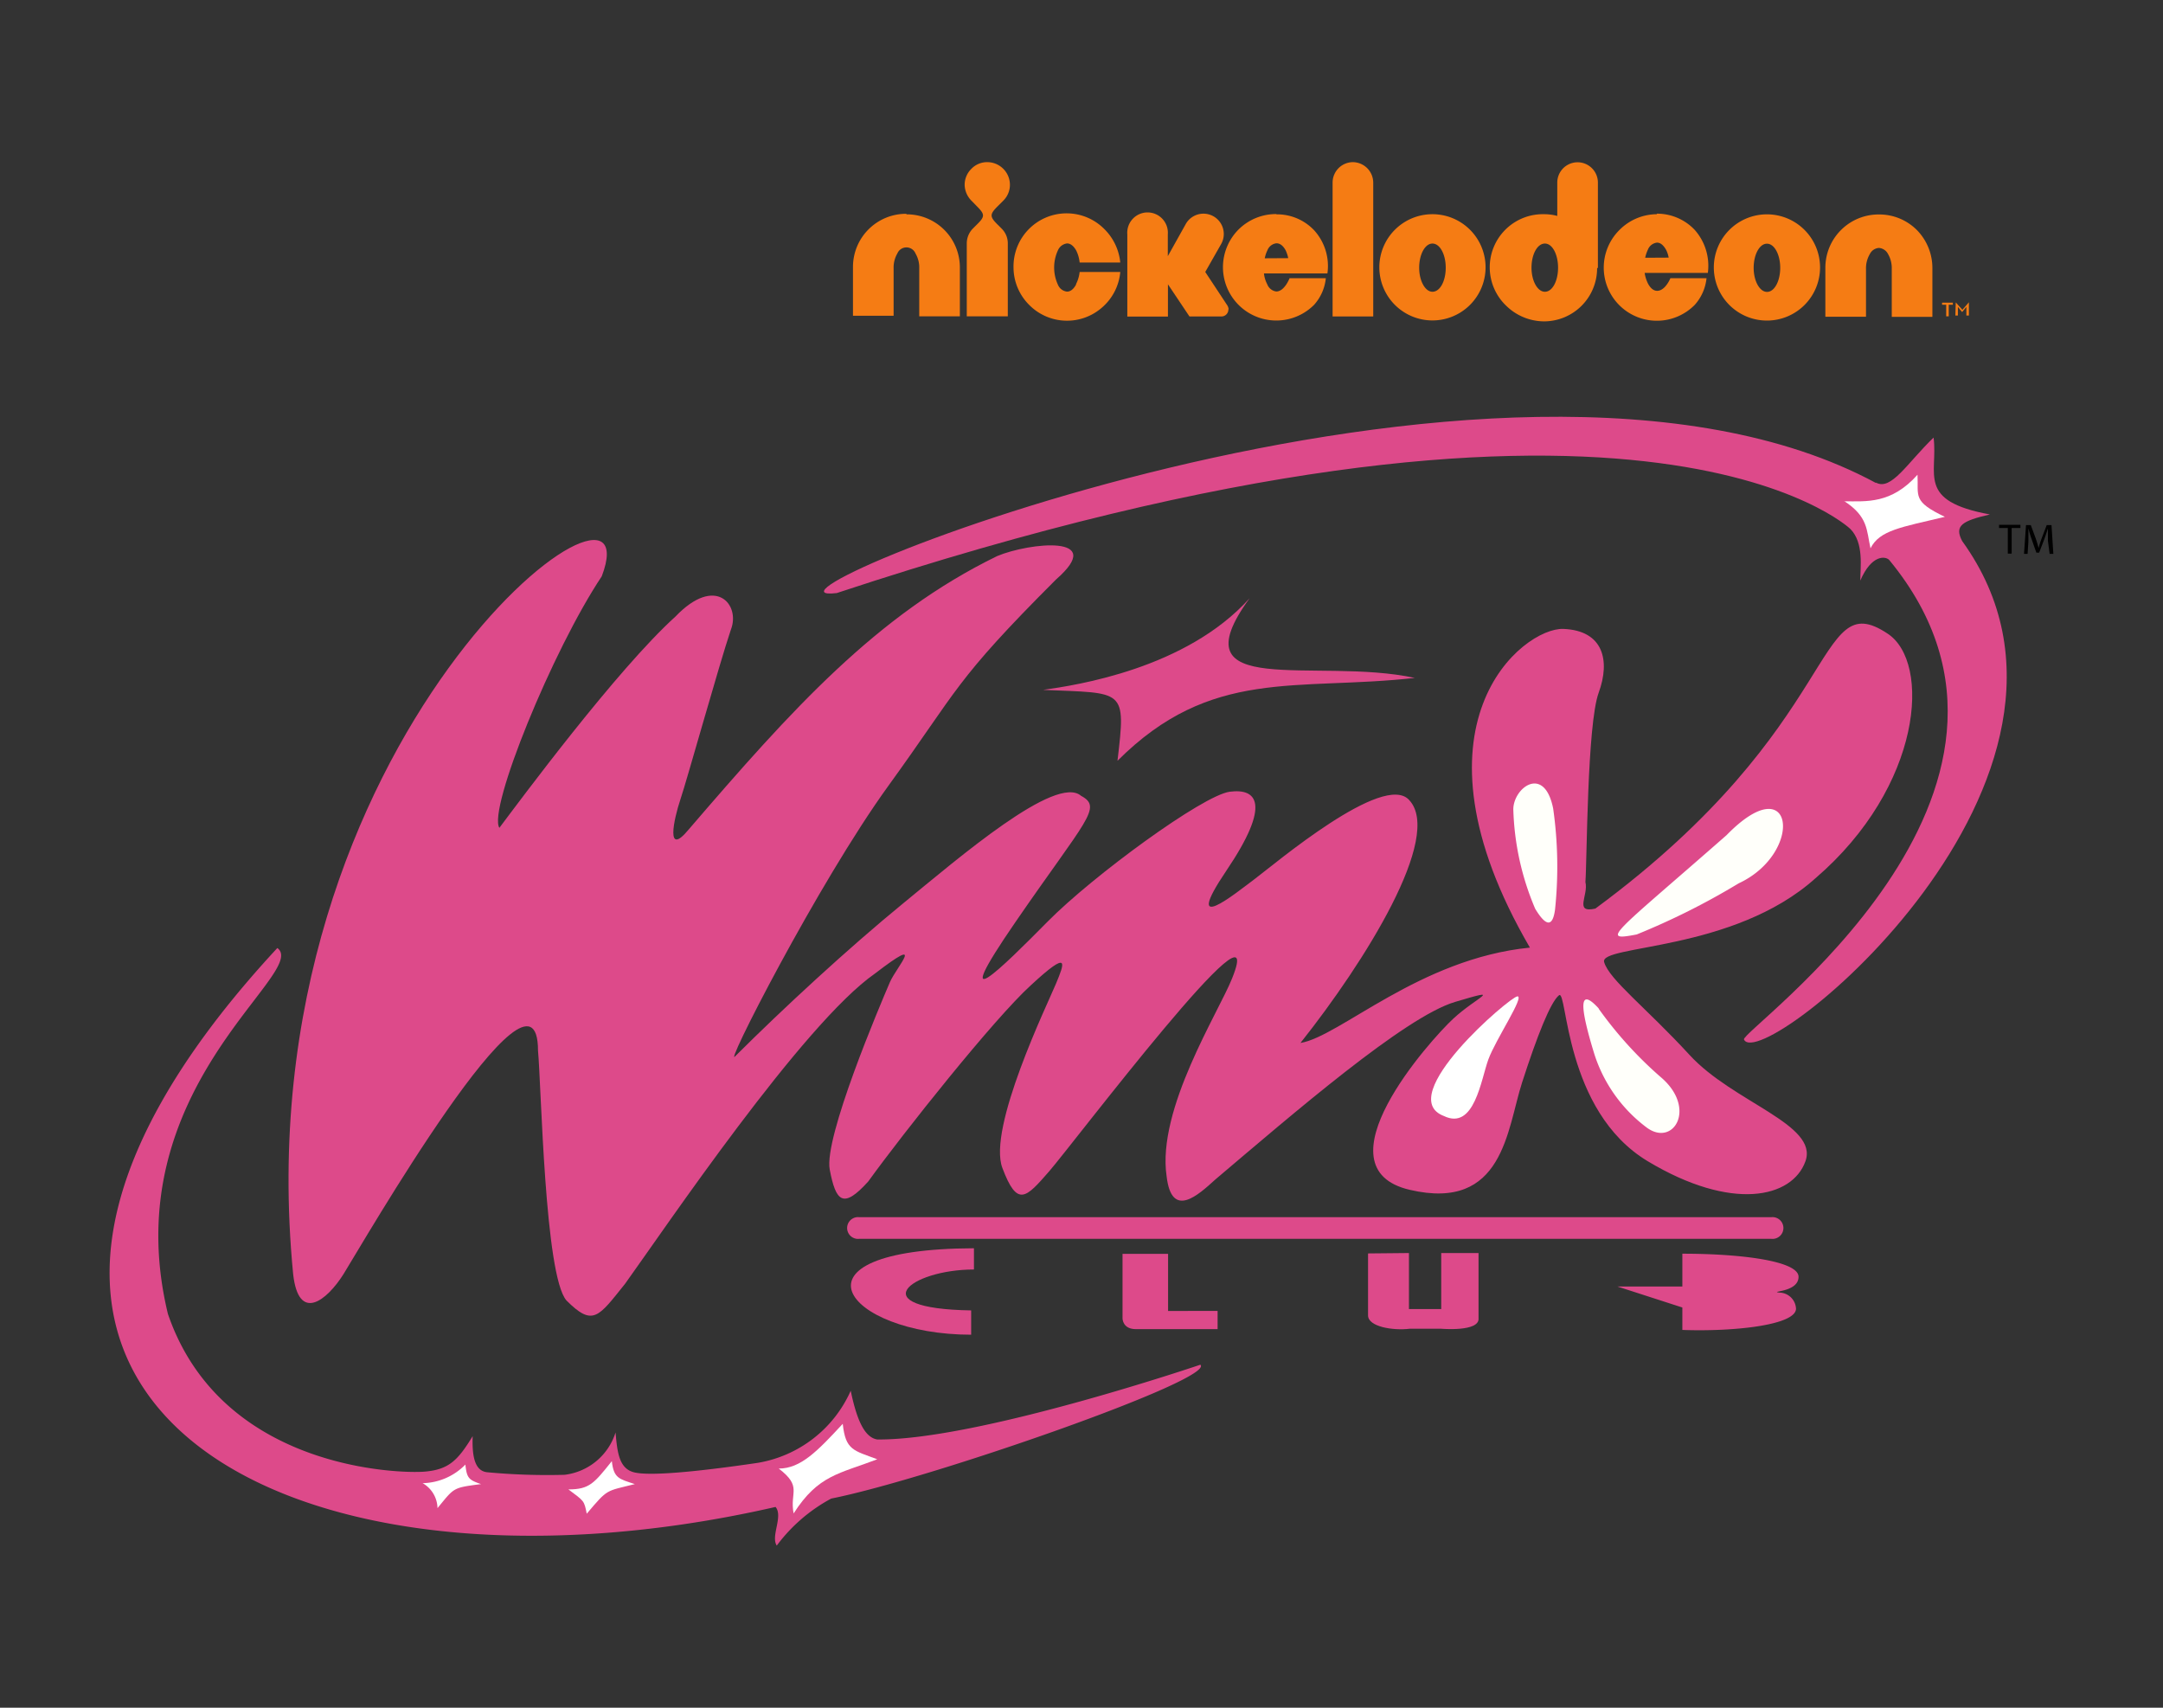 <?xml version="1.0" encoding="UTF-8" standalone="no"?>
<svg
   xmlns:dc="http://purl.org/dc/elements/1.1/"
   xmlns:cc="http://creativecommons.org/ns#"
   xmlns:rdf="http://www.w3.org/1999/02/22-rdf-syntax-ns#"
   xmlns:svg="http://www.w3.org/2000/svg"
   xmlns="http://www.w3.org/2000/svg"
   xmlns:sodipodi="http://sodipodi.sourceforge.net/DTD/sodipodi-0.dtd"
   xmlns:inkscape="http://www.inkscape.org/namespaces/inkscape"
   inkscape:version="1.0rc1 (09960d6, 2020-04-09)"
   height="750"
   width="950"
   sodipodi:docname="Nickelodeon-Winx-Club-logo-color.svg"
   version="1.1"
   viewBox="0 0 950 750"
   data-name="Layer 1"
   id="Layer_1">
  <rect x="0" y="0" width="950" height="750" fill="#333333" stroke="none"/>
  <sodipodi:namedview
     inkscape:document-rotation="0"
     inkscape:current-layer="Nickelodeon_Winx_Club"
     inkscape:window-maximized="0"
     inkscape:window-y="23"
     inkscape:window-x="0"
     inkscape:cy="349.49852"
     inkscape:cx="243.67457"
     inkscape:zoom="0.30915202"
     showgrid="false"
     id="namedview474"
     inkscape:window-height="766"
     inkscape:window-width="1425"
     inkscape:pageshadow="2"
     inkscape:pageopacity="0"
     guidetolerance="10"
     gridtolerance="10"
     objecttolerance="10"
     borderopacity="1"
     bordercolor="#666666"
     pagecolor="#ffffff" />
  <defs
     id="defs405">
    <style
       id="style400">.cls-1{fill:none;}.cls-2{clip-path:url(#clip-path);}.cls-3{fill:#231f20;}.cls-4{fill:#fff;}</style>
    <clipPath
       transform="translate(-28.29 -19.26)"
       id="clip-path">
      <rect
         style="fill:none"
         y="0"
         x="0"
         id="rect402"
         height="631.98"
         width="595.28"
         class="cls-1" />
    </clipPath>
  </defs>
  <title
     id="title407">Nickelodeon-Winx-Club</title>
  <g
     inkscape:label="#nick_winx"
     transform="matrix(5.832,0,0,5.832,48.156,71.211)"
     id="Nickelodeon_Winx_Club"
     clip-path="url(#clip-path)"
     class="cls-2">
    <title
       id="title478">Nickelodeon's Winx Club</title>
    <path
       style="fill:#dd4a8a;fill-opacity:1"
       inkscape:connector-curvature="0"
       id="path409"
       transform="translate(-28.29,-19.26)"
       d="m 161.31,43.39 c 1.15,0.64 2.36,-1.48 4.34,-3.39 0.35,2.75 -1.32,4.77 4.24,5.79 -2.11,0.49 -2.69,0.85 -2.09,2 12.83,17.76 -15.15,40.3 -16.43,37.54 -0.35,-0.63 25.38,-18.59 10.94,-36.11 -0.27,-0.29 -1.32,-0.44 -2.18,1.55 0,-1 0.29,-2.83 -0.75,-3.89 0,0 -15.85,-15.19 -76.33,4.83 -9.22,1.11 50,-23.52 78.26,-8.29"
       class="cls-3" />
    <path
       style="fill:#ffffff;fill-opacity:1"
       inkscape:connector-curvature="0"
       id="path411"
       transform="translate(-28.29,-19.26)"
       d="m 158.92,44.8 c 1.67,0 3.54,0.22 5.52,-2 0.08,1.62 -0.4,2 2.06,3.17 -3.26,0.78 -4.92,1 -5.6,2.37 -0.31,-1.39 -0.17,-2.38 -2,-3.57"
       class="cls-4" />
    <path
       style="fill:#dd4a8a;fill-opacity:1"
       inkscape:connector-curvature="0"
       id="path413"
       transform="translate(-28.29,-19.26)"
       d="M 40.92,78.44 C 10,111.77 41,129.09 78.44,120.53 c 0.59,0.71 -0.38,2.2 0.09,2.91 a 12.46,12.46 0 0 1 4.1,-3.54 c 7.43,-1.48 29,-9 27.8,-10.08 0,0 -16.77,5.7 -24.33,5.63 -0.86,-0.14 -1.49,-1.2 -2,-3.67 a 9.35,9.35 0 0 1 -7,5.43 c -4.82,0.71 -8.22,1 -9.33,0.71 -1.11,-0.29 -1.25,-1.49 -1.38,-3 a 4.6,4.6 0 0 1 -3.84,3.19 48.48,48.48 0 0 1 -5.8,-0.19 c -0.84,-0.07 -1.19,-0.91 -1.12,-2.72 -1.11,1.81 -1.78,2.51 -3.6,2.67 C 50.21,118.03 36.71,117.76 32.68,106 28.57,89 43.42,80.29 40.92,78.44"
       class="cls-3" />
    <path
       style="fill:#ffffff;fill-opacity:1"
       inkscape:connector-curvature="0"
       id="path415"
       transform="translate(-28.29,-19.26)"
       d="m 78.68,117.64 c 1.66,0 2.92,-1.32 4.82,-3.37 0.21,2 0.82,2 2.6,2.67 -2.86,1.1 -4.44,1.17 -6.3,4.08 -0.31,-1.62 0.68,-2 -1.12,-3.38"
       class="cls-4" />
    <path
       style="fill:#ffffff;fill-opacity:1"
       inkscape:connector-curvature="0"
       id="path417"
       transform="translate(-28.29,-19.26)"
       d="m 62.84,119.21 c 1.59,0 1.94,-0.47 3.27,-2.13 0.14,1.29 0.54,1.34 1.73,1.73 -2.22,0.56 -2,0.32 -3.62,2.23 -0.2,-1 -0.18,-0.93 -1.38,-1.83"
       class="cls-4" />
    <path
       style="fill:#ffffff;fill-opacity:1"
       inkscape:connector-curvature="0"
       id="path419"
       transform="translate(-28.29,-19.26)"
       d="m 51.86,118.74 a 4.63,4.63 0 0 0 3.22,-1.4 c 0.11,1 0.23,1.15 1.18,1.47 -2.16,0.28 -2,0.26 -3.28,1.81 a 2.21,2.21 0 0 0 -1.12,-1.88"
       class="cls-4" />
    <path
       style="fill:#dd4a8a;fill-opacity:1"
       inkscape:connector-curvature="0"
       id="path421"
       transform="translate(-28.29,-19.26)"
       d="m 98.59,59 c 2.51,-0.35 10.77,-1.59 15.55,-6.9 -5.64,7.74 5,4.39 12.44,6 -8.93,1 -15.33,-0.82 -22.39,6.24 0.65,-5.48 0.54,-5.07 -5.6,-5.34"
       class="cls-3" />
    <path
       style="fill:#dd4a8a;fill-opacity:1"
       inkscape:connector-curvature="0"
       id="path423"
       transform="translate(-28.29,-19.26)"
       d="m 42.11,103 c 0.41,3.68 2.53,2 3.79,0 1.26,-2 14.65,-25.27 14.65,-16.83 0.25,2.65 0.5,16.92 2.14,18.81 2,2 2.4,1.26 4.42,-1.26 3,-4.17 13.38,-19.57 18.82,-23.36 3.91,-3 1.64,-0.51 1.13,0.63 -0.76,1.77 -5,11.74 -4.54,14.14 0.46,2.4 1,3 2.9,0.89 2.65,-3.67 9.47,-12.25 12.24,-14.77 3,-2.78 2.53,-1.65 1.9,-0.13 C 98.93,82.64 94.39,92 95.52,95 c 1.13,3 1.77,2.27 3.53,0.25 1.76,-2.02 16.7,-21.77 13.77,-14.52 -1,2.53 -5.68,9.85 -4.93,14.9 0.38,3.28 2.4,1.39 3.66,0.25 5.81,-4.92 14.27,-12.25 18.06,-13.38 3.79,-1.13 1.64,-0.38 -0.13,1.26 -1.77,1.64 -10.35,11.24 -3.28,12.89 7.07,1.65 7.32,-4.55 8.46,-8.08 1.14,-3.53 2.14,-6.06 2.78,-6.57 0.64,-0.51 0.37,8.71 6.69,12.5 6.32,3.79 10.87,2.78 11.87,0 1,-2.78 -5.43,-4.42 -8.72,-8 -3.29,-3.58 -6.06,-5.68 -6.44,-7 -0.38,-1.32 9.73,-0.76 15.91,-6.31 8.08,-6.94 8.72,-16.29 5.43,-18.43 -5.57,-3.7 -3.17,6.83 -22,20.71 -1.64,0.37 -0.5,-1 -0.75,-2 0.12,-1.51 0.12,-11.86 1,-14.26 0.88,-2.4 0.37,-4.68 -2.66,-4.8 -3.03,-0.12 -12.3,7.21 -2.52,24 -8.3,0.82 -14.32,6.7 -17.28,7.18 4.87,-6.13 10.75,-15.55 8.19,-18.29 -1.9,-2.15 -10.1,4.79 -11.62,5.93 -1.52,1.14 -5.55,4.42 -2.14,-0.63 3.41,-5.05 2.27,-6.19 0.25,-5.93 -2.02,0.26 -10.31,6.33 -13.72,9.78 -3.41,3.45 -7.7,7.7 -2.4,0 5.3,-7.7 6.56,-8.59 4.92,-9.47 -1.89,-1.64 -9.21,4.67 -13.38,8.08 C 83.9,78.47 79,83 75.44,86.55 c -1.13,1.39 6.19,-13 11.5,-20.33 5.31,-7.33 4.92,-7.83 12.62,-15.53 3.91,-3.41 -2,-2.78 -4.42,-1.77 -9.09,4.42 -15.53,11.62 -23.23,20.58 -1.77,2.15 -1.14,-0.75 -0.63,-2.27 0.51,-1.52 2.9,-10.1 3.79,-12.75 0.75,-1.89 -1.14,-4.17 -4.17,-1 -4.42,4 -11.74,13.89 -13.26,15.91 C 56.76,68 61.64,56.01 65.35,50.45 69.52,39.5 38.14,62.33 42.11,103"
       class="cls-3" />
    <path
       style="fill:#fffffa;fill-opacity:1"
       inkscape:connector-curvature="0"
       id="path425"
       transform="translate(-28.29,-19.26)"
       d="m 134,68 c 0,-1.62 2.33,-3.39 3,-0.07 a 31,31 0 0 1 0.14,7.63 c -0.14,1 -0.5,1.56 -1.49,-0.07 A 20.5,20.5 0 0 1 134,68"
       class="cls-4" />
    <path
       style="fill:#fffffa;fill-opacity:1"
       inkscape:connector-curvature="0"
       id="path427"
       transform="translate(-28.29,-19.26)"
       d="m 143.29,77.42 c -2.86,0.55 -1.75,0 6.77,-7.48 5.1,-5.23 5.86,1.33 0.91,3.63 a 54,54 0 0 1 -7.68,3.85"
       class="cls-4" />
    <path
       style="fill:#ffffff;fill-opacity:1"
       inkscape:connector-curvature="0"
       id="path429"
       transform="translate(-28.29,-19.26)"
       d="m 134.29,82.09 c -0.5,0 -9.36,7.54 -5.52,9 2.3,1.11 2.79,-2.73 3.35,-4.26 0.56,-1.53 2.79,-4.82 2.17,-4.75"
       class="cls-4" />
    <path
       style="fill:#fffffa;fill-opacity:1"
       inkscape:connector-curvature="0"
       id="path431"
       transform="translate(-28.29,-19.26)"
       d="m 140.42,83 a 29.59,29.59 0 0 0 4.68,5.16 c 2.73,2.31 1,5.24 -1,3.84 a 11.13,11.13 0 0 1 -4,-5.58 C 139.05,83 138.84,81.25 140.44,83"
       class="cls-4" />
    <path
       style="fill:#dd4a8a;fill-opacity:1"
       inkscape:connector-curvature="0"
       id="path433"
       transform="translate(-28.29,-19.26)"
       d="M 153.43,98.71 H 84.74 a 0.82,0.82 0 1 0 0,1.63 h 68.69 a 0.82,0.82 0 1 0 0,-1.63"
       class="cls-3" />
    <path
       style="fill:#dd4a8a;fill-opacity:1"
       inkscape:connector-curvature="0"
       id="path435"
       transform="translate(-28.29,-19.26)"
       d="m 104.57,101.47 v 4.87 c 0,0 0,0.8 1,0.8 h 6.16 v -1.37 H 108 v -4.3 z"
       class="cls-3" />
    <path
       style="fill:#dd4a8a;fill-opacity:1"
       inkscape:connector-curvature="0"
       id="path437"
       transform="translate(-28.29,-19.26)"
       d="m 123.06,101.44 v 4.67 c 0,0.84 1.85,1.16 3.15,1 h 2.34 c 0,0 2.94,0.26 2.83,-0.8 v -4.9 h -2.81 v 4.22 h -2.43 v -4.22 z"
       class="cls-3" />
    <path
       style="fill:#dd4a8a;fill-opacity:1"
       inkscape:connector-curvature="0"
       id="path439"
       transform="translate(-28.29,-19.26)"
       d="M 150.21,105.27 V 106 c 0,0 1.3,0 1.21,-0.29 -0.09,-0.29 -0.45,-0.31 -1.21,-0.39 m -0.1,-2.29 v 0.92 c 0,0 1.78,0.07 1.66,-0.39 -0.12,-0.46 -0.63,-0.42 -1.65,-0.53 m -3.39,-1.56 v 2.46 h -4.89 l 4.89,1.58 v 1.69 c 3.84,0.14 8.49,-0.35 8.56,-1.58 a 1.27,1.27 0 0 0 -1.26,-1.23 c -0.8,-0.12 1.45,0 1.45,-1.19 0,-1.19 -4.3,-1.74 -8.75,-1.74"
       class="cls-3" />
    <path
       style="fill:#dd4a8a;fill-opacity:1"
       inkscape:connector-curvature="0"
       id="path441"
       transform="translate(-28.29,-19.26)"
       d="m 93.17,107.56 c -9.52,0 -14.47,-6.46 0.21,-6.51 v 1.6 c -4.84,0 -8.49,2.95 -0.21,3.08 z"
       class="cls-3" />
    <polygon
       style="fill:#000000;fill-opacity:1"
       id="polygon443"
       points="143.24,29.48 142.95,29.48 142.95,27.55 142.29,27.55 142.29,27.31 143.9,27.31 143.9,27.55 143.24,27.55 "
       class="cls-3" />
    <path
       style="fill:#000000;fill-opacity:1"
       inkscape:connector-curvature="0"
       id="path445"
       transform="translate(-28.29,-19.26)"
       d="m 174.26,47.78 c 0,-0.3 0,-0.66 0,-0.93 v 0 c -0.08,0.25 -0.17,0.52 -0.28,0.82 l -0.38,1 h -0.21 l -0.35,-1 a 7,7 0 0 1 -0.25,-0.84 v 0 c 0,0.27 0,0.63 0,1 l -0.06,0.93 h -0.27 l 0.15,-2.17 h 0.36 l 0.37,1 c 0.09,0.26 0.16,0.5 0.22,0.73 v 0 a 6,6 0 0 1 0.23,-0.73 l 0.38,-1 h 0.36 l 0.14,2.17 h -0.28 z"
       class="cls-3" />
    <path
       style="fill:#f57c14;fill-opacity:1"
       inkscape:connector-curvature="0"
       id="path447"
       transform="translate(-28.29,-19.26)"
       d="m 166.6,30 h -0.31 v -0.16 h 0.81 V 30 h -0.31 v 0.87 h -0.19 z m 0.72,-0.18 v 0 l 0.5,0.56 0.49,-0.57 v 0 1 h -0.19 v -0.65 l -0.32,0.39 v 0 l -0.32,-0.39 v 0.65 h -0.19 z"
       class="cls-3" />
    <path
       style="fill:#f57c14;fill-opacity:1"
       inkscape:connector-curvature="0"
       id="path449"
       transform="translate(-28.29,-19.26)"
       d="m 88.27,23.15 a 4,4 0 0 0 -4,4 v 3.68 h 3.06 v -3.58 a 2.1,2.1 0 0 1 0.28,-1.11 0.74,0.74 0 0 1 1.37,0 2.07,2.07 0 0 1 0.28,1.12 v 3.61 h 3.06 v -3.68 a 4,4 0 0 0 -4,-4"
       class="cls-3" />
    <path
       style="fill:#f57c14;fill-opacity:1"
       inkscape:connector-curvature="0"
       id="path451"
       transform="translate(-28.29,-19.26)"
       d="m 161.54,23.2 a 4,4 0 0 0 -2.86,1.17 4,4 0 0 0 -1.18,2.85 v 3.68 h 3.06 v -3.61 a 2.1,2.1 0 0 1 0.29,-1.11 0.82,0.82 0 0 1 0.68,-0.46 0.84,0.84 0 0 1 0.69,0.46 2.1,2.1 0 0 1 0.28,1.11 v 3.62 h 3.06 v -3.68 a 4.08,4.08 0 0 0 -1.17,-2.86 4,4 0 0 0 -2.85,-1.17"
       class="cls-3" />
    <path
       style="fill:#f57c14;fill-opacity:1"
       inkscape:connector-curvature="0"
       id="path453"
       transform="translate(-28.29,-19.26)"
       d="m 95.59,22.16 a 1.68,1.68 0 0 0 0.5,-1.2 1.71,1.71 0 0 0 -1.7,-1.7 1.64,1.64 0 0 0 -1.2,0.5 1.68,1.68 0 0 0 -0.51,1.2 1.74,1.74 0 0 0 0.51,1.2 l 0.37,0.38 c 0.63,0.63 0.68,0.79 0.07,1.39 l -0.34,0.34 a 1.59,1.59 0 0 0 -0.45,1.1 v 5.5 h 3.09 v -5.51 a 1.55,1.55 0 0 0 -0.46,-1.09 l -0.34,-0.34 c -0.59,-0.59 -0.55,-0.77 0.08,-1.39 z"
       class="cls-3" />
    <path
       style="fill:#f57c14;fill-opacity:1"
       inkscape:connector-curvature="0"
       id="path455"
       transform="translate(-28.29,-19.26)"
       d="m 101.07,28.48 c -0.18,0.33 -0.41,0.53 -0.68,0.53 a 0.84,0.84 0 0 1 -0.69,-0.53 3.09,3.09 0 0 1 0,-2.57 0.87,0.87 0 0 1 0.69,-0.53 c 0.27,0 0.5,0.2 0.69,0.53 a 2.63,2.63 0 0 1 0.26,0.91 h 3.06 a 4.09,4.09 0 0 0 -1.16,-2.48 4,4 0 0 0 -6.88,2.85 4,4 0 0 0 1.17,2.81 4,4 0 0 0 5.47,0.23 4,4 0 0 0 1.4,-2.7 h -3.06 a 2.63,2.63 0 0 1 -0.27,0.91"
       class="cls-3" />
    <path
       style="fill:#f57c14;fill-opacity:1"
       inkscape:connector-curvature="0"
       id="path457"
       transform="translate(-28.29,-19.26)"
       d="m 116.15,23.17 a 4,4 0 0 0 -2.85,1.17 4.016,4.016 0 1 0 5.7,5.66 3.52,3.52 0 0 0 0.88,-2 h -2.73 c 0,0 -0.38,1 -1,1 a 0.84,0.84 0 0 1 -0.68,-0.54 2.26,2.26 0 0 1 -0.25,-0.82 H 120 a 4,4 0 0 0 -1,-3.25 3.85,3.85 0 0 0 -2.83,-1.2 m -0.89,3.31 a 2.48,2.48 0 0 1 0.2,-0.6 0.83,0.83 0 0 1 0.68,-0.53 c 0.28,0 0.51,0.19 0.7,0.54 a 2.81,2.81 0 0 1 0.19,0.58 z"
       class="cls-3" />
    <path
       style="fill:#f57c14;fill-opacity:1"
       inkscape:connector-curvature="0"
       id="path459"
       transform="translate(-28.29,-19.26)"
       d="m 144.8,23.18 a 4,4 0 0 0 -2.8,1.18 4,4 0 0 0 -1.19,2.85 4,4 0 0 0 6.86,2.79 3.54,3.54 0 0 0 0.88,-2 h -2.72 c 0,0 -0.38,0.95 -1,0.95 -0.27,0 -0.5,-0.2 -0.68,-0.53 a 2.72,2.72 0 0 1 -0.26,-0.82 h 4.76 a 4.07,4.07 0 0 0 -1,-3.25 3.9,3.9 0 0 0 -2.83,-1.21 m -0.89,3.32 a 2.8,2.8 0 0 1 0.2,-0.6 0.84,0.84 0 0 1 0.69,-0.54 c 0.27,0 0.49,0.2 0.69,0.55 a 2.19,2.19 0 0 1 0.19,0.58 z"
       class="cls-3" />
    <path
       style="fill:#f57c14;fill-opacity:1"
       inkscape:connector-curvature="0"
       id="path461"
       transform="translate(-28.29,-19.26)"
       d="m 121.92,19.26 a 1.54,1.54 0 0 0 -1.53,1.53 v 10.09 h 3.06 V 20.79 a 1.55,1.55 0 0 0 -1.54,-1.53"
       class="cls-3" />
    <path
       style="fill:#f57c14;fill-opacity:1"
       inkscape:connector-curvature="0"
       id="path463"
       transform="translate(-28.29,-19.26)"
       d="m 127.91,23.18 a 4,4 0 1 0 4,4 4,4 0 0 0 -4,-4 m 0,5.84 c -0.54,0 -1,-0.81 -1,-1.81 0,-1 0.44,-1.82 1,-1.82 0.56,0 1,0.81 1,1.82 0,1.01 -0.43,1.81 -1,1.81"
       class="cls-3" />
    <path
       style="fill:#f57c14;fill-opacity:1"
       inkscape:connector-curvature="0"
       id="path465"
       transform="translate(-28.29,-19.26)"
       d="m 153.1,23.19 a 4,4 0 1 0 4,4 4,4 0 0 0 -4,-4 m 0,5.84 c -0.54,0 -1,-0.81 -1,-1.81 0,-1 0.44,-1.82 1,-1.82 0.56,0 1,0.82 1,1.82 0,1 -0.44,1.82 -1,1.81"
       class="cls-3" />
    <path
       style="fill:#f57c14;fill-opacity:1"
       inkscape:connector-curvature="0"
       id="path467"
       transform="translate(-28.29,-19.26)"
       d="m 140.37,27.21 v 0 -6.41 a 1.53,1.53 0 0 0 -3.06,0 v 2.51 a 3.79,3.79 0 0 0 -1,-0.13 4,4 0 0 0 -2.85,6.89 4.1,4.1 0 0 0 2.85,1.18 4,4 0 0 0 4,-4 z m -4,1.81 c -0.54,0 -1,-0.81 -1,-1.81 0,-1 0.43,-1.81 1,-1.82 0.57,-0.01 1,0.82 1,1.82 0,1 -0.43,1.82 -1,1.81"
       class="cls-3" />
    <path
       style="fill:#f57c14;fill-opacity:1"
       inkscape:connector-curvature="0"
       id="path469"
       transform="translate(-28.29,-19.26)"
       d="m 112.56,30.34 a 0.71,0.71 0 0 0 -0.09,-0.28 l -1.67,-2.53 1.2,-2.11 a 1.531,1.531 0 0 0 -2.64,-1.55 l -1.38,2.47 V 24.7 a 1.53,1.53 0 1 0 -3.05,0 v 6.19 h 3.06 v -2.43 l 1.62,2.42 H 112 a 0.52,0.52 0 0 0 0.54,-0.53"
       class="cls-3" />
  </g>
</svg>
